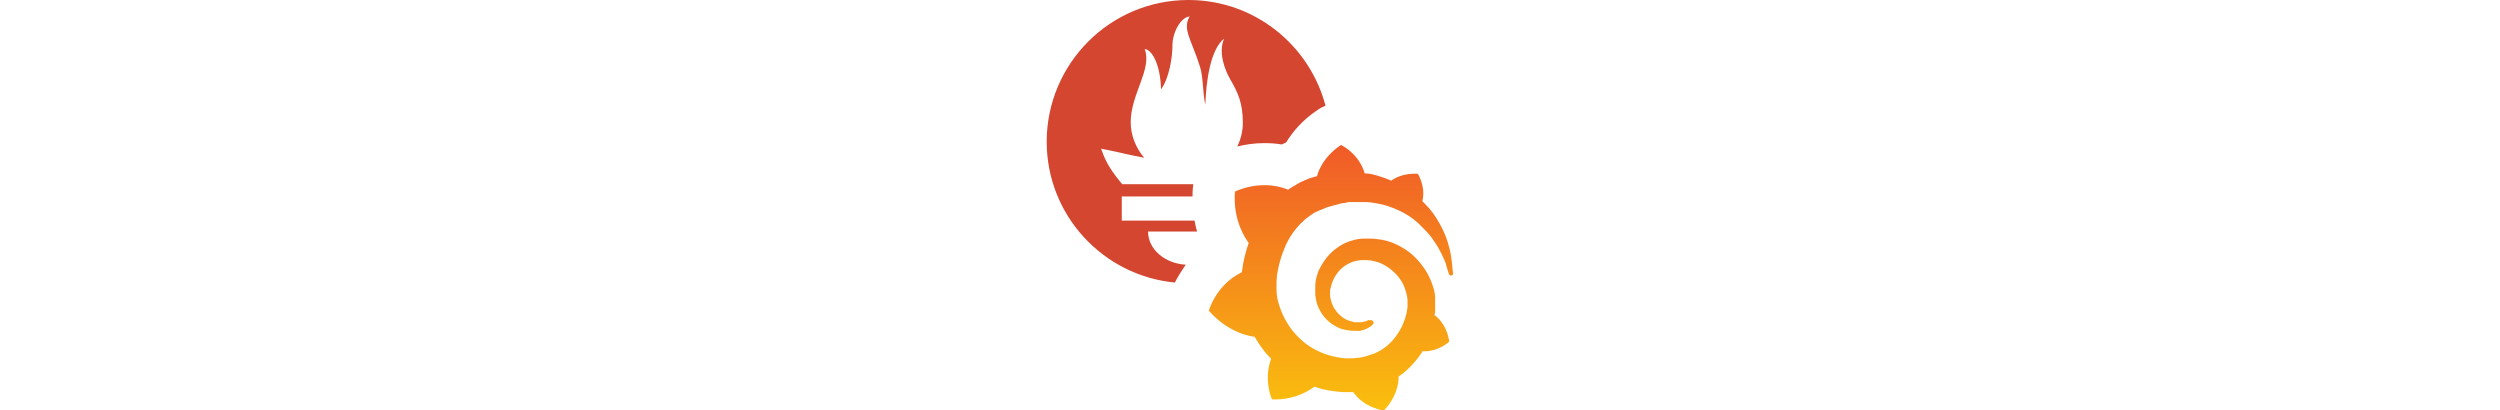 <?xml version="1.0" encoding="UTF-8"?>
<!-- Generator: Adobe Illustrator 26.0.3, SVG Export Plug-In . SVG Version: 6.00 Build 0)  -->
<svg height="40px" version="1.1" id="Layer_1" xmlns="http://www.w3.org/2000/svg" xmlns:xlink="http://www.w3.org/1999/xlink" x="0px" y="0px" viewBox="0 0 243.7 243.7" style="enable-background:new 0 0 243.7 243.7;" xml:space="preserve">
<style type="text/css">
	.st0{fill:#D44630;}
	.st1{fill:url(#SVGID_1_);}
</style>
<path class="st0" d="M77.2,167.8c-42.7-4.1-76.1-40-76.1-83.7C1.2,37.7,38.8,0,85.3,0c39.1,0,71.9,26.7,81.4,62.8  c-1.5,0.6-3,1.3-4.4,2.3c-9.3,6.1-15.2,13.3-19,19.5c-0.9,0.4-1.8,0.8-2.6,1.2c-3.4-0.6-6.9-0.8-10.4-0.8c-6.1,0-11.5,0.9-16,2  c2.1-4.3,3.3-9.1,3.3-14.1c0-11.7-2.9-17.9-7.6-26c-2.9-5.1-7.2-15.6-3.5-24c-8.4,6.7-10.7,26-11.2,39.3c-1.5-6.4-1.2-16.5-3.1-22.4  C87.2,23.7,81.5,17.3,86,9.8c-5.1,0.3-10.2,9.3-10.2,17c0,7.5-2,19.7-6.8,26.3c-0.3-14.4-5.2-23.6-9.7-24C63.9,41,51,55.8,51,72.6  c0,7.7,3,15.2,8,21.1c-5.2-1-8.8-1.8-8.8-1.8c-7-1.6-16.8-3.7-16.8-3.6c1.9,5.2,3.7,10.4,11.8,20.2c0.2,0.3,0.5,0.6,0.8,0.9h42.2  c-0.1,0.8-0.2,1.5-0.3,2.3c-0.1,1.7-0.2,3.4-0.2,5H45.7v14.3h43.2c0.4,2.3,1,4.5,1.5,6.5H61.3c0,10.5,9.9,19,22.4,19.7  C81,161.1,78.8,164.7,77.2,167.8z"/>
<linearGradient id="SVGID_1_" gradientUnits="userSpaceOnUse" x1="169.924" y1="243.7" x2="169.924" y2="86">
	<stop offset="0" style="stop-color:#FABF0D"/>
	<stop offset="0.998" style="stop-color:#F05A28"/>
</linearGradient>
<path class="st1" d="M241.7,155.3c0.3,2.2,0.3,4.1,0.8,7.2c0,0.5-0.5,1.1-1.1,1.1c-0.5,0.3-1.1-0.3-1.4-0.8  c-0.5-1.6-1.1-3.3-1.6-5.2c-0.3-1.4-0.8-2.5-1.4-3.8c-0.3-0.5-0.3-0.8-0.5-1.1c-0.3-0.5-0.3-0.8-0.5-1.1c-0.3-0.3-0.3-0.8-0.5-1.1  c0-0.3-0.3-0.3-0.3-0.5c0-0.3-0.3-0.3-0.3-0.5c-1.4-3-3.3-5.7-5.4-8.7c-1.1-1.4-2.5-3-3.8-4.3l-1.1-1.1c-0.3-0.3-0.8-0.8-1.1-1.1  l-1.1-1.1l-0.5-0.5l-0.5-0.5c-3-2.7-6.8-5.2-10.9-7.1c-4.1-1.9-8.4-3.5-13.3-4.3c-2.5-0.5-4.9-0.8-7.3-0.8H186h-1.1h-0.3  c0.3,0,0,0,0,0h-0.5H183h-0.3h-0.3h-0.5h-0.8H180c-0.3,0.3-0.8,0.3-1.1,0.3c-0.5,0.3-0.8,0.3-1.1,0.3h-0.5h-0.5  c-0.5,0.3-0.8,0.3-1.1,0.3c-0.5,0-0.8,0.3-1.1,0.3c-0.5,0-0.8,0.3-1.1,0.3c-0.5,0.3-1.4,0.3-1.9,0.5c-0.5,0-0.8,0.3-1.1,0.3  c-0.5,0-0.8,0.3-1.1,0.3c-1.4,0.3-2.7,0.8-3.8,1.4c-0.3,0-0.5,0-0.8,0.3c-0.3,0-0.5,0.3-0.8,0.3c-0.8,0.3-1.4,0.5-1.9,0.8  c-1.4,0.5-2.4,1.1-3.5,1.9s-2.2,1.6-3.3,2.4c-1.1,0.8-1.9,1.9-3,2.7c-3.8,3.8-7.1,8.4-9.5,13.9c-1.1,2.7-2.2,5.4-3,8.4  c-0.5,1.4-0.8,3-1.1,4.3c-0.3,1.4-0.5,3-0.8,4.3c0,1.4-0.3,3-0.3,4.3c0,0.3,0,0.8,0,1.1v0.3v0.8v0.3v0.3v0.5v0.3v0.3v0.5  c0,3,0.5,6,1.4,8.7c0.8,2.7,1.9,5.4,3.3,8.2c1.4,2.7,3,5.2,4.9,7.6c3.8,4.6,8.4,8.7,13.9,11.4c2.7,1.4,5.4,2.5,8.4,3.3  c3,0.8,6,1.4,9,1.6c0.5,0,1.4,0,2.2,0h0.3h0.3h0.8h0.6h0.3h0.3c1.6-0.3,3-0.3,4.3-0.5c2.7-0.5,5.4-1.4,8.2-2.4  c5.2-2.2,9.8-6,13-10.6c1.6-2.2,3-4.6,4.1-7.3c0.5-1.4,1.1-2.7,1.4-4.1c0.3-0.8,0.3-1.4,0.5-1.6c0-0.8,0.3-1.4,0.3-2.2  c0.3-0.8,0.3-1.4,0.3-2.2v-1.1v-0.5v-0.5c0-0.3,0-0.5,0-0.5v-0.5v-0.5v-0.5c0-0.5-0.3-1.4-0.3-1.9c-0.5-2.5-1.4-5.2-2.4-7.3  c-2.4-4.6-6.3-8.4-10.6-10.9c-2.2-1.4-4.6-2.2-7.1-2.7c-1.4-0.3-2.5-0.5-3.8-0.5h-0.5h-0.3h-0.5h-0.3h-1.6c-1.1,0-2.2,0.3-3.3,0.5  c-1.1,0.3-2.2,0.5-3.3,1.1c-1.1,0.5-2.2,1.1-3,1.6c-1.1,0.8-1.9,1.4-2.7,2.2c-3.3,3.3-5.2,7.3-6,11.4c-0.3,0.5-0.3,1.1-0.3,1.6v0.3  v0.3c0,0.3,0,0.5,0,0.8c0,1.1,0,2.2,0.3,3c0.3,1.9,1.1,3.8,1.9,5.4c1.1,1.6,2.2,3.3,3.5,4.3c1.4,1.4,2.7,2.2,4.3,3  c1.4,0.5,3,1.1,4.6,1.4c0.3,0,0.3,0,0.5,0h0.2h0.3c0,0,0.3,0,0.5,0c0.3,0,0.3,0,0.5,0c0.3,0,0.3,0,0.5,0c0.3,0,0.3,0,0.5,0  c0.3,0,0.8,0,1.1,0c0.8-0.3,1.6-0.3,2.2-0.5c0.8-0.3,1.4-0.5,1.9-0.8c0.3,0,0.3-0.3,0.8,0.3c0.5-0.5,1.4-0.3,1.9,0.3  s0.5,1.6-0.3,2.2c-0.3,0.3-0.3,0.3-0.5,0.5c-0.8,0.5-1.4,1.1-2.2,1.4c-0.8,0.5-1.6,0.8-2.4,1.1c-0.5,0-0.8,0.3-1.4,0.3  c-0.3,0.3-0.8,0.3-0.8,0.3h-0.8h-0.3h-0.3c-0.3,0-0.3,0-0.3,0h-0.5h-0.3h-0.3h-0.8c-1.9,0-4.1-0.3-6.3-0.8s-4.3-1.6-6.5-3  c-2.2-1.4-4.1-3.3-5.7-5.4c-1.6-2.2-3-4.9-3.8-7.6c-0.3-1.4-0.5-2.7-0.8-4.3v-1.1v-0.5v-0.5V170c0-3,0.8-6,1.9-9  c1.4-3,3-5.7,5.2-8.4c2.2-2.7,4.9-4.9,7.9-6.8c3-1.9,6.5-3,10.3-3.8c0.8,0,1.9-0.3,2.7-0.3c0.3,0,0.5,0,0.8,0h0.8h0.3h0.3h0.3h0.8  c1.6,0,3.5,0,5.4,0.3c3.8,0.3,7.6,1.4,11.1,3c3.5,1.6,7.1,3.8,10.1,6.5c3,2.7,5.7,6,7.9,9.5c2.2,3.5,3.8,7.6,4.9,11.7  c0.3,1.1,0.3,2.2,0.5,3.3v0.8v0.8c0,0.3,0,0.5,0,0.8c0,0.3,0,0.5,0,0.8v0.8v0.5c0,0,0,0,0,0.3v0.3v0.3v0.8c0,1.1,0,2.2,0,3.3  c-0.3,0.5-0.3,1.4-0.3,1.9h0.3c0,0,6.8,4.6,8.4,15.5c0,0-6.8,6.3-16,5.7c0,0.3-0.3,0.8-0.5,1.1c-2.4,3.5-5.4,7.1-8.7,10.1  c-1.6,1.4-3.3,2.7-5.2,4.1l0.3,0.3c0,0,0.5,9.8-8.7,19.6c0,0-11.7-1.4-18.2-10.9h-0.8h-0.8h-0.3h-0.5h-3.3c-4.3-0.3-8.7-0.8-13-1.9  c-1.6-0.5-3-0.8-4.3-1.4c-1.9,1.4-11.1,8.2-25.3,7.6c0,0-5.2-11.1-0.5-24.2c-1.1-1.1-2.2-2.2-3.3-3.5c-2.4-3-4.6-6.2-6.5-9.5  c0,0-14.7-1.1-27.2-15.5c0,0,4.3-15.5,19.6-22.8c0-0.8,0.3-1.4,0.3-1.9c0.5-4.3,1.6-8.4,2.7-12.2c0.3-1.1,0.8-2.2,1.1-3.3  c-1.6-2.2-9.5-13-8.2-30.5c0,0,14.7-7.6,31-1.4c0,0,0.3,0.3,0.5,0.3c1.6-1.1,3.3-2.2,4.9-3c1.6-1.1,3.3-1.9,5.2-2.7  c0.8-0.3,1.9-0.8,2.7-1.1c0.8-0.3,1.9-0.5,2.7-0.8c0.5-0.3,1.4-0.3,1.9-0.5c0-0.3,0-0.5,0-0.5s2.4-10.3,14.1-18  c0,0,10.6,4.9,14.1,16.9c0.3,0,0.5,0,0.8,0c1.6,0,3.3,0.5,4.9,0.8c1.6,0.5,3,0.8,4.6,1.4c1.6,0.5,3,1.1,4.3,1.6  c0.5,0.3,0.8,0.3,1.1,0.5c1.9-1.4,7.3-4.6,15.8-4.1c0,0,4.9,7.6,2.7,16.3c1.4,1.4,2.7,2.7,4.1,4.3c3.3,3.8,5.7,7.9,7.6,11.7  s3.3,7.6,4.1,10.9C240.9,149.6,241.4,152.6,241.7,155.3L241.7,155.3z"/>
</svg>